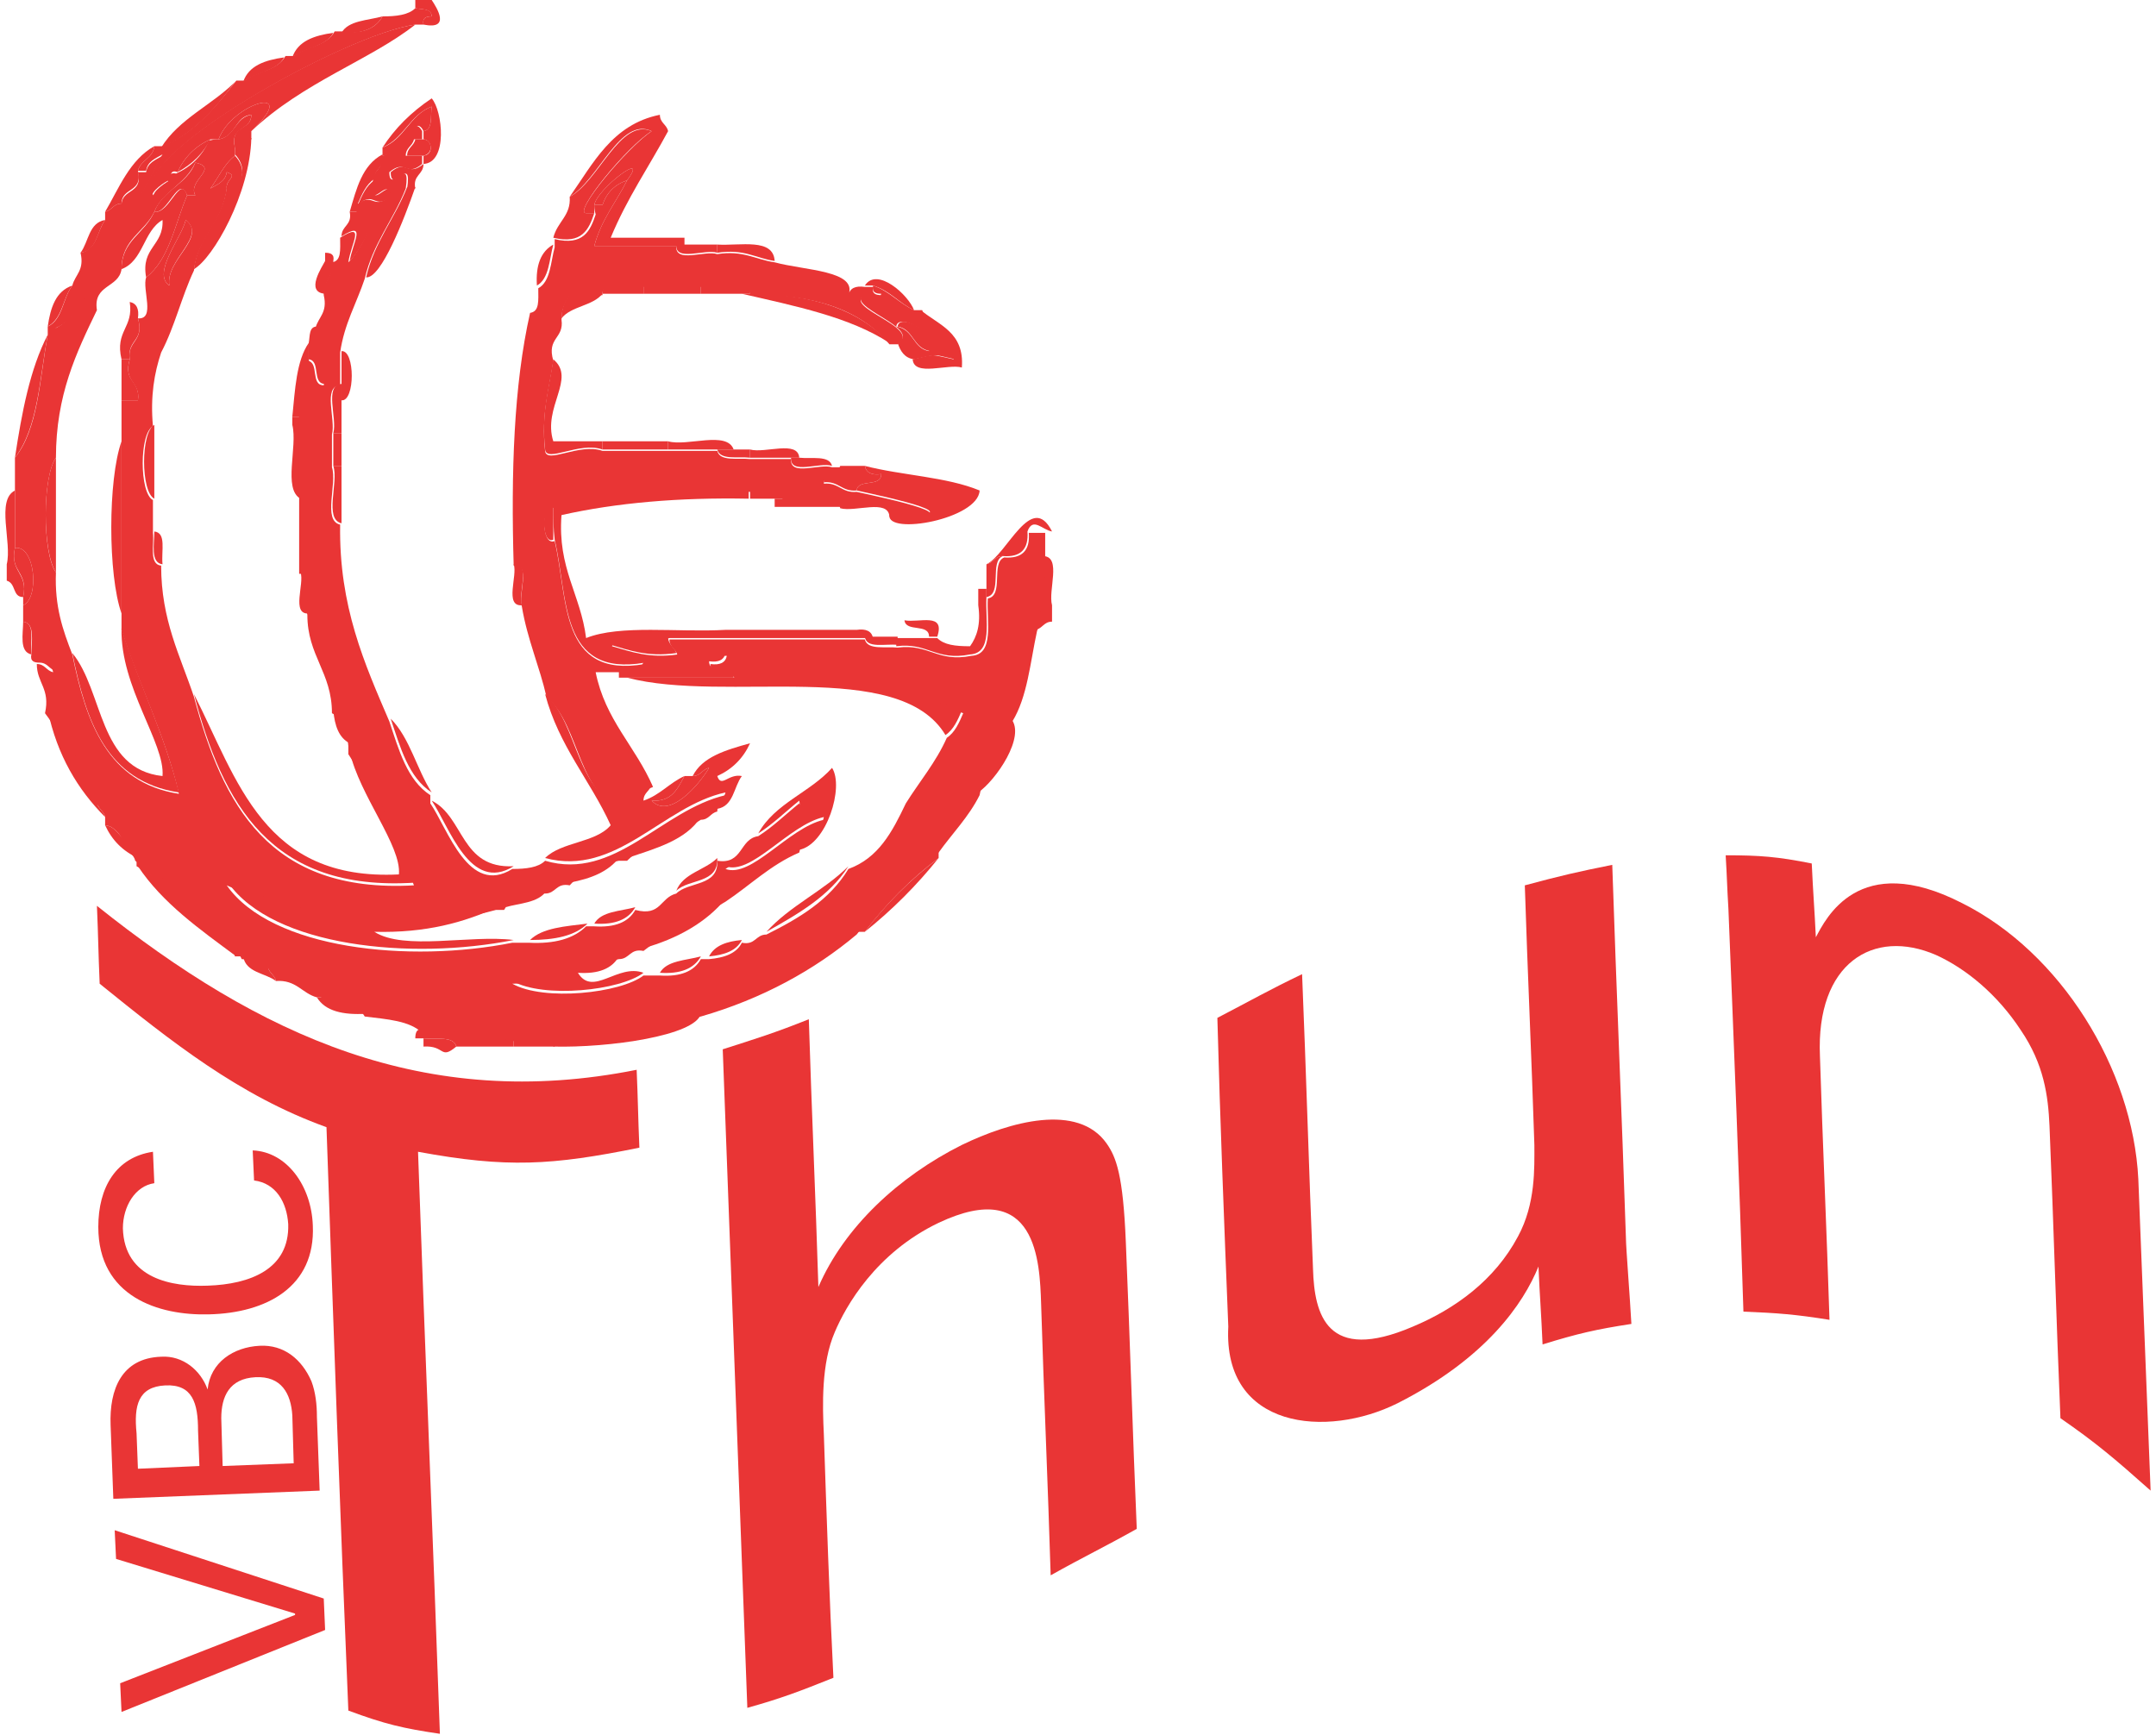<?xml version="1.0" encoding="utf-8"?>
<!-- Generator: Adobe Illustrator 19.2.1, SVG Export Plug-In . SVG Version: 6.00 Build 0)  -->
<svg version="1.1" id="Ebene_1" xmlns="http://www.w3.org/2000/svg" xmlns:xlink="http://www.w3.org/1999/xlink" x="0px" y="0px"
	 width="123px" height="99px" viewBox="0 0 157 127" style="enable-background:new 0 0 157 127;" xml:space="preserve">
<style type="text/css">
	.st0{fill:#e93535;}
</style>
<g>
	<path class="st0" d="M30.6,10.2c0.6,0,0.8,1,0,1.2c-0.4,0-0.8,0-1.2,0c0-0.6,0.5-0.7,0.6-1.2C30.2,10.2,30.4,10.2,30.6,10.2z"/>
	<path class="st0" d="M49.1,17.9c0.2,0,0.4,0,0.6,0c0.8,0,1.6,0,2.4,0c0,0.2,0,0.4,0,0.6C51.2,18.2,49,19.2,49.1,17.9z"/>
	<path class="st0" d="M43.7,21.5c-0.1-1.3,2.1-0.3,3-0.6c0,0.2,0,0.4,0,0.6C45.7,21.5,44.7,21.5,43.7,21.5z"/>
	<path class="st0" d="M46.7,21.5c0-0.2,0-0.4,0-0.6c1.4,0,2.8,0,4.2,0c0,0.2,0,0.4,0,0.6C49.5,21.5,48.1,21.5,46.7,21.5z"/>
	<path class="st0" d="M50.9,21.5c0-0.2,0-0.4,0-0.6c1.1,0.3,3.5-0.7,3.6,0.6c-0.2,0-0.4,0-0.6,0C52.9,21.5,51.9,21.5,50.9,21.5z"/>
	<path class="st0" d="M22.2,25.1c0.1-0.5,0-1.2,0.6-1.2c0.2,1.4,0.9,2.2,0.6,4.2c-1,0-0.3-1.7-1.2-1.8
		C22.2,25.9,22.2,25.5,22.2,25.1z"/>
	<path class="st0" d="M24.6,25.7c1-0.1,1,3.7,0,3.6c0-0.4,0-0.8,0-1.2C24.6,27.3,24.6,26.5,24.6,25.7z"/>
	<path class="st0" d="M8.5,26.9c0-0.2,0-0.4,0-0.6c0.2,0,0.4,0,0.6,0c-0.5,1.7,0.8,1.5,0.6,3c-0.4,0-0.8,0-1.2,0
		C8.5,28.5,8.5,27.7,8.5,26.9z"/>
	<path class="st0" d="M24.6,28.1c0,0.4,0,0.8,0,1.2c0,0.8,0,1.6,0,2.4c-0.2,0-0.4,0-0.6,0C24.3,30.6,23.3,28.2,24.6,28.1z"/>
	<path class="st0" d="M21,31.1c0-0.2,0-0.4,0-0.6c0.2,0,0.4,0,0.6,0c0,2,0,4,0,6C20.3,35.8,21.4,32.7,21,31.1z"/>
	<path class="st0" d="M10.9,31.1c0,1.8,0,3.6,0,5.4C9.9,36,9.9,31.6,10.9,31.1z"/>
	<path class="st0" d="M24,31.7c0.2,0,0.4,0,0.6,0c0,0.8,0,1.6,0,2.4c-0.2,0-0.4,0-0.6,0C24,33.3,24,32.5,24,31.7z"/>
	<path class="st0" d="M8.5,44.9c-1-2.8-1-9.8,0-12.6C8.5,36.5,8.5,40.7,8.5,44.9z"/>
	<path class="st0" d="M43.7,32.9c0-0.2,0-0.4,0-0.6c1.6,0,3.2,0,4.8,0c0,0.2,0,0.4,0,0.6C46.9,32.9,45.3,32.9,43.7,32.9z"/>
	<path class="st0" d="M48.5,32.9c0-0.2,0-0.4,0-0.6c1.4,0.4,4.3-0.8,4.8,0.6c-0.4,0-0.8,0-1.2,0C50.9,32.9,49.7,32.9,48.5,32.9z"/>
	<path class="st0" d="M52.1,32.9c0.4,0,0.8,0,1.2,0s0.8,0,1.2,0c0,0.2,0,0.4,0,0.6C53.6,33.4,52.3,33.7,52.1,32.9z"/>
	<path class="st0" d="M54.5,33.5c0-0.2,0-0.4,0-0.6c1.1,0.3,3.5-0.7,3.6,0.6c-0.2,0-0.4,0-0.6,0C56.5,33.5,55.5,33.5,54.5,33.5z"/>
	<path class="st0" d="M3.7,33.5c0,2.8,0,5.6,0,8.4C2.7,40.4,2.7,34.9,3.7,33.5z"/>
	<path class="st0" d="M57.5,33.5c0.2,0,0.4,0,0.6,0c0.9,0.1,2.2-0.2,2.4,0.6C59.6,33.8,57.4,34.8,57.5,33.5z"/>
	<path class="st0" d="M24,34.1c0.2,0,0.4,0,0.6,0c0,0.2,0,0.4,0,0.6c0,1.2,0,2.4,0,3.6C23.3,38,24.4,35.3,24,34.1z"/>
	<path class="st0" d="M61.1,34.1c0.6,0,1.2,0,1.8,0c0.1,0.5,0.5,0.7,1.2,0.6c0,1-1.7,0.3-1.8,1.2c-1.1,0.1-1.3-0.7-2.4-0.6
		C59.9,34.5,60.9,34.7,61.1,34.1z"/>
	<path class="st0" d="M54.5,36.5c0-0.2,0-0.4,0-0.6c0.9,0.1,2.2-0.2,2.4,0.6c-0.2,0-0.4,0-0.6,0C55.7,36.5,55.1,36.5,54.5,36.5z"/>
	<path class="st0" d="M40.1,37.1c0,0.8,0,1.6,0,2.4C39.2,39.9,39.2,36.7,40.1,37.1z"/>
	<path class="st0" d="M10.9,38.9c0.9,0.1,0.5,1.4,0.6,2.4C10.6,41.2,10.9,39.8,10.9,38.9z"/>
	<path class="st0" d="M0.7,40.1c1.5-0.2,1.8,3.7,0.6,4.2c0-0.2,0-0.4,0-0.6C1.7,41.8,0.3,41.9,0.7,40.1z"/>
	<path class="st0" d="M37.2,41.3c1.3-0.1,0.3,2.1,0.6,3C36.5,44.4,37.5,42.1,37.2,41.3z"/>
	<path class="st0" d="M21.6,41.9c1.3-0.1,0.3,2.1,0.6,3C20.9,45,21.9,42.7,21.6,41.9z"/>
	<path class="st0" d="M1.3,45.5c0.9,0.1,0.5,1.4,0.6,2.4C1,47.7,1.3,46.4,1.3,45.5z"/>
	<path class="st0" d="M68.2,46.6c-0.2,0-0.4,0-0.6,0c0-1-1.7-0.3-1.8-1.2C66.9,45.6,68.8,44.8,68.2,46.6z"/>
	<path class="st0" d="M62.9,46.6c0.2,0,0.4,0,0.6,0c0.6,0,1.2,0,1.8,0c0,0.2,0,0.4,0,0.6C64.4,47.1,63,47.5,62.9,46.6z"/>
	<path class="st0" d="M50.3,47.8c0.8,0,1.6,0,2.4,0c-0.1,0.5-0.5,0.7-1.2,0.6c0,1,1.7,0.3,1.8,1.2c-2.6,0-5.2,0-7.8,0
		c-0.2,0-0.4,0-0.6,0c0-0.2,0-0.4,0-0.6c0.7-0.1,1.7,0.1,1.8-0.6C47.8,48.1,50.2,49.2,50.3,47.8z"/>
	<path class="st0" d="M30.6,76c0.9,0.1,2.2-0.2,2.4,0.6c-1.2,1-0.8-0.1-2.4,0C30.6,76.4,30.6,76.2,30.6,76z"/>
	<path class="st0" d="M37.2,76.6c0-0.2,0-0.4,0-0.6c1,0,2,0,3,0c0,0.2,0,0.4,0,0.6C39.1,76.6,38.2,76.6,37.2,76.6z"/>
	<path class="st0" d="M24.6,2.4c0.5-0.9,1.9-0.9,3-1.2C27.1,2.1,26.1,2.5,24.6,2.4z"/>
	<path class="st0" d="M21,4.2c0.4-1.2,1.6-1.6,3-1.8C23.5,3.4,21.9,3.5,21,4.2z"/>
	<path class="st0" d="M30,0.6c0-0.2,0-0.4,0-0.6c0.4,0,0.8,0,1.2,0c0.4,0.6,1.4,2.2-0.6,1.8c-0.1-0.5,0.2-0.6,0.6-0.6
		C31.2,0.6,30.4,0.7,30,0.6z"/>
	<path class="st0" d="M12,13.2c-0.2,0-1.5,0.9-1.2,1.2C8.6,11.6,24.8,2.5,30,1.8C26.7,4.4,21.8,6,18,9.6c3.7-3.5-1.4-2.1-2.4,0.6
		c-0.2,0-0.4,0-0.6,0c-1.1,0.5-1.9,1.3-2.4,2.4C12.1,12.4,12.1,12.8,12,13.2z"/>
	<path class="st0" d="M27.6,1.2c1,0,1.9-0.1,2.4-0.6c0.5,0.1,1.2,0,1.2,0.6c-0.4,0-0.7,0.1-0.6,0.6c-0.2,0-0.4,0-0.6,0
		c-5.1,0.7-21.4,9.8-19.1,12.6c-0.3-0.3,1-1.2,1.2-1.2C8.6,15.8,6.6,22.8,3.7,24c-0.3,6.2-2.5,17.5,0,25.1c-0.5-0.1-0.6-0.6-1.2-0.6
		c-0.4,0-0.7-0.1-0.6-0.6c0-0.9,0.3-2.3-0.6-2.4c0-0.4,0-0.8,0-1.2c1.2-0.5,0.9-4.4-0.6-4.2c0-1.4,0-2.8,0-4.2c0-0.8,0-1.6,0-2.4
		c1.7-2.1,1.8-5.7,2.4-9c0-0.2,0-0.4,0-0.6c1.1-0.5,1.1-2.1,1.8-3c0.2-0.8,0.9-1.1,0.6-2.4c1.2-0.2,1.2-1.6,1.8-2.4
		c0-0.2,0-0.4,0-0.6c0.5-0.1,0.6-0.6,1.2-0.6c1,1.1,2.2-2.5,3-3.6c-0.5,0.3-1.1,0.5-1.2,1.2c-0.2,0-0.4,0-0.6,0
		c0.2-0.8,1.1-0.9,1.2-1.8c0.2,0,0.4,0,0.6,0c2.4-1,3.9-2.9,5.4-4.8c0.2,0,0.4,0,0.6,0c0.9-0.7,2.4-0.7,3-1.8c0.2,0,0.4,0,0.6,0
		c0.9-0.7,2.4-0.7,3-1.8c0.2,0,0.4,0,0.6,0C26.1,2.5,27.1,2.1,27.6,1.2z"/>
	<path class="st0" d="M17.4,6c0.4-1.2,1.6-1.6,3-1.8C19.9,5.2,18.3,5.3,17.4,6z"/>
	<path class="st0" d="M26.4,20.3c0.6-2.6,2.1-4.3,3-6.6c0.2,0,0.4,0,0.6,0C29.2,16,27.5,20.4,26.4,20.3z"/>
	<path class="st0" d="M27.6,10.8c0.9-1.4,2.1-2.6,3.6-3.6c0.8,0.9,1.2,4.7-0.6,4.8c0-0.2,0-0.4,0-0.6c0.8-0.1,0.6-1.2,0-1.2
		c0-0.2,0-0.4,0-0.6c0.7-0.1,0.5-1.1,0.6-1.8C29.6,8.4,29.2,10.1,27.6,10.8z"/>
	<path class="st0" d="M25.2,15.5c0.5-1.7,0.9-3.4,2.4-4.2c0.2,1-0.6,1-0.6,1.8c-0.6,0.4-0.9,1.1-1.2,1.8c0,0.2,0,0.4,0,0.6
		C25.6,15.5,25.4,15.5,25.2,15.5z"/>
	<path class="st0" d="M13.8,19.7c0.3-2.5,2.1-3.5,2.4-6c1.4-0.2,1.4-1.6,0.6-2.4c0-0.2,0-0.4,0-0.6c0.5-0.1,0.6-0.6,1.2-0.6
		C17.9,14.2,15.2,18.9,13.8,19.7z"/>
	<path class="st0" d="M11.4,10.8c1.3-2.1,3.7-3.1,5.4-4.8C15.4,7.9,13.8,9.8,11.4,10.8z"/>
	<path class="st0" d="M41.3,14.4c1.7-2.4,3.1-5.3,6.6-6c0,0.6,0.5,0.7,0.6,1.2c-1.4,2.6-3,4.9-4.2,7.8c1.4,0,2.8,0,4.2,0
		c0.4,0,0.8,0,1.2,0c0,0.2,0,0.4,0,0.6c-0.2,0-0.4,0-0.6,0c-2,0-4,0-6,0c0.5-1.9,1.6-3.2,2.4-4.8c1.7-2.3-2.2,0.6-2.4,1.8
		c0,0.2,0,0.4,0,0.6c-0.2,0-0.4,0-0.6,0c-1,0,3-4.8,4.8-6C45,8.5,43.4,13.2,41.3,14.4z"/>
	<path class="st0" d="M15.6,10.2c1-2.7,6.1-4.1,2.4-0.6c0,0.2,0,0.4,0,0.6c-0.6,0-0.7,0.5-1.2,0.6C16.4,9.1,18,9.6,18,8.4
		C16.8,8.5,16.9,10,15.6,10.2z"/>
	<path class="st0" d="M12.6,12.6c0.5-1.1,1.3-1.9,2.4-2.4C14.5,11.2,13.7,12,12.6,12.6z"/>
	<path class="st0" d="M27.6,10.8c1.6-0.6,2-2.4,3.6-3c-0.1,0.7,0.1,1.7-0.6,1.8c-0.7-1.5-1.7,1.8-3,1.8C27.6,11.2,27.6,11,27.6,10.8
		z"/>
	<path class="st0" d="M15.6,10.2c1.2-0.2,1.2-1.6,2.4-1.8c0,1.2-1.6,0.8-1.2,2.4c0,0.2,0,0.4,0,0.6C16,12,15.6,13,15,13.8
		c0.5-0.3,1.1-0.5,1.2-1.2c0.9,0.3-0.1,0.5,0,1.2c-0.3,2.5-2.1,3.5-2.4,6c-0.9,1.9-1.4,4.1-2.4,6c-0.5,1.5-0.8,3.2-0.6,5.4
		c-1,0.5-1,4.9,0,5.4c0,0.8,0,1.6,0,2.4c0.1,0.9-0.3,2.3,0.6,2.4c0,4,1.4,6.6,2.4,9.6c2.1,7.9,5.5,14.4,16.1,13.8
		c-1.3-3.5-2.9-6.7-4.8-9.6c0-0.2,0-0.4,0-0.6c-0.1-1.1-0.4-2-1.2-2.4c0-3-1.8-4.2-1.8-7.2c-0.3-0.9,0.7-3.1-0.6-3
		c0-1.8,0-3.6,0-5.4c0-2,0-4,0-6c-0.3-1.9,1.1-2.1,0.6-4.2c0.9,0.1,0.2,1.8,1.2,1.8c0.3-1.9-0.4-2.8-0.6-4.2
		c0.2-0.8,0.9-1.1,0.6-2.4c-0.1-1.1,0.7-1.3,0.6-2.4c0.7-0.1,0.6-0.9,0.6-1.8c1.9-1.2,0.8,0.4,0.6,1.8c0.6-0.5,2.8-4,0.6-3.6
		c0-0.2,0-0.4,0-0.6c1.2-1,1.2,0.4,2.4-0.6c0-1.7-1.6,1.4-1.2-1.2c0-0.8,0.8-0.8,0.6-1.8c1.3,0,2.2-3.3,3-1.8c0,0.2,0,0.4,0,0.6
		c-0.2,0-0.4,0-0.6,0c-0.1,0.5-0.6,0.6-0.6,1.2c0.4,0,0.8,0,1.2,0c0,0.2,0,0.4,0,0.6c-1.2,1-1.2-0.4-2.4,0.6c0,1.7,1.6-1.4,1.2,1.2
		c-0.9,2.3-2.4,4-3,6.6c-0.6,1.8-1.5,3.3-1.8,5.4c0,0.8,0,1.6,0,2.4c-1.3,0.1-0.3,2.5-0.6,3.6c0,0.8,0,1.6,0,2.4
		c0.4,1.2-0.7,3.9,0.6,4.2c-0.1,6,1.8,10.2,3.6,14.4c0.7,2.1,1.3,4.3,3,5.4c0,0.2,0,0.4,0,0.6c1.3,1.9,2.8,6.8,6,4.8
		c1,0,1.9-0.1,2.4-0.6c5.1,1.5,8.5-3.7,13.2-4.8c-0.1,0.5-0.6,0.6-0.6,1.2c-0.5,0.1-0.6,0.6-1.2,0.6c-1.7,1.1-4,1.6-5.4,3
		c-0.2,0-0.4,0-0.6,0c-1.5,0.3-2.7,0.8-3.6,1.8c-1-0.2-1,0.6-1.8,0.6c-1.5-0.1-2.5,0.3-3,1.2c-0.2,0-0.4,0-0.6,0
		c-6.9,1.9-14.2,0.7-19.7-1.8c3.3,4.7,13.4,5.7,20.9,4.2c0.4,0,0.8,0,1.2,0c1.9,0.1,3.3-0.3,4.2-1.2c0.2,0,0.4,0,0.6,0
		c1.5,0.1,2.5-0.3,3-1.2c1.9,0.5,1.8-0.9,3-1.2c0.9-0.9,3.1-0.5,3-2.4c1.9,0.3,1.6-1.6,3-1.8c1.1-0.7,2-1.6,3-2.4
		c0.4,1.4-3.5,3.6-5.4,4.8c1.9,0.7,4.6-3,7.2-3.6c-0.2,1.2-1.6,1.2-1.8,2.4c-2.1,0.9-3.6,2.4-5.4,3.6c-2,1.2-4.2,2.2-6,3.6
		c-1-0.2-1,0.6-1.8,0.6c-2.7,0.5-4.6,1.8-7.8,1.8c2.3,1.3,7.9,0.7,9.6-0.6c0.4,0,0.8,0,1.2,0c1.5,0.1,2.5-0.3,3-1.2
		c0.2,0,0.4,0,0.6,0c1.1-0.1,2-0.4,2.4-1.2c1,0.2,1-0.6,1.8-0.6c2.4-1.2,4.6-2.5,6-4.8c2.2-0.8,3.2-2.7,4.2-4.8c1-1.6,2.2-3,3-4.8
		c0.6-0.4,0.9-1.1,1.2-1.8c-4.7-1.7-10-2.7-16.7-2.4c-0.1-0.9-1.8-0.2-1.8-1.2c0.7,0.1,1.1-0.1,1.2-0.6c-0.8,0-1.6,0-2.4,0
		c-0.4,0-0.8,0-1.2,0c-0.1-0.5-0.6-0.6-0.6-1.2c4.8,0,9.6,0,14.3,0c0.2,0.8,1.5,0.5,2.4,0.6c2.3-0.3,2.9,1.1,5.4,0.6
		c1.7-0.1,1.1-2.5,1.2-4.2c1.2-0.2,0.2-2.6,1.2-3c1.3,0.1,1.9-0.5,1.8-1.8c0.4,0,0.8,0,1.2,0c0,0.6,0,1.2,0,1.8
		c0.2,2.2-0.1,3.9-0.6,5.4c-0.5,2.3-0.7,4.8-1.8,6.6c-0.7,1.9-2,3.2-2.4,5.4c-0.8,1.6-2,2.8-3,4.2c-2.2,1.7-4.2,3.7-6,6
		c-3.1,2.6-6.9,4.7-11.4,6c-3.5,0.7-6.4,2-10.8,1.8c-1,0-2,0-3,0c-2.9,0.5-3.8-0.9-6.6-0.6c-0.9-0.9-2.6-1-4.2-1.2
		c-0.5-0.9-1.9-0.9-3-1.2c-1-1.2-2.9-1.5-4.2-2.4c-0.5-0.3-1-0.6-1.8-0.6c-0.5-1.1-1.3-1.9-2.4-2.4c-0.2,0-0.4,0-0.6,0
		C13,66,11.4,64.4,9.5,63c-0.1-0.5-0.6-0.6-0.6-1.2c-0.9-0.9-1.1-2.5-2.4-3c-1-2.3-2.1-4.6-3.6-6.6c0.4-1.8-0.6-2.2-0.6-3.6
		c0.6,0,0.7,0.5,1.2,0.6c-2.5-7.6-0.3-19,0-25.1c2.9-1.2,4.9-8.2,8.4-10.8c0-0.4,0.1-0.7,0.6-0.6c1.1-0.5,1.9-1.3,2.4-2.4
		C15.2,10.2,15.4,10.2,15.6,10.2z M10.9,15.5c-0.7,1.5-2.4,2-2.4,4.2c-0.2,1.4-2.1,1.1-1.8,3c-1.5,3.1-3,6.2-3,10.8
		c-1,1.4-1,7,0,8.4c-0.1,2.5,0.5,4.2,1.2,6c1,5,2.6,9.4,7.8,10.2c-1-4.3-2.9-7.9-4.2-12c0-0.4,0-0.8,0-1.2c0-4.2,0-8.4,0-12.6
		c0-1,0-2,0-3c0.4,0,0.8,0,1.2,0c0.2-1.4-1.1-1.3-0.6-3c-0.2-1.4,1.1-1.3,0.6-3c1.3,0.1,0.3-2.1,0.6-3c1.7-1.3,2.1-3.9,3-6
		c0.2,0,0.4,0,0.6,0c-0.6-1.1,1.8-2,0-2.4C13.2,13.5,11.5,14,10.9,15.5z M12,20.9c-0.3-1.9,2.8-3.5,1.2-4.8
		C12.9,17.4,10.7,20,12,20.9z"/>
	<path class="st0" d="M43.1,15c0.2-1.2,4.1-4.1,2.4-1.8c-0.9,0.3-1.5,0.9-1.8,1.8C43.5,15,43.3,15,43.1,15z"/>
	<path class="st0" d="M29.4,13.8c0.4-2.6-1.2,0.5-1.2-1.2c1.2-1,1.2,0.4,2.4-0.6c0,0.8-0.8,0.8-0.6,1.8
		C29.8,13.8,29.6,13.8,29.4,13.8z"/>
	<path class="st0" d="M28.2,52.6c1.4,1.4,1.9,3.7,3,5.4C29.5,56.9,28.9,54.7,28.2,52.6z"/>
	<path class="st0" d="M31.2,58.6c2.4,1.2,2.1,5,6,4.8C34,65.4,32.5,60.5,31.2,58.6z"/>
	<path class="st0" d="M41.3,64.6c0.8-1,2.1-1.5,3.6-1.8C44.1,63.8,42.9,64.3,41.3,64.6z"/>
	<path class="st0" d="M36.6,66.4c0.5-0.9,1.5-1.3,3-1.2C39,66.1,37.6,66.1,36.6,66.4z"/>
	<path class="st0" d="M37.2,68.8c-7.5,1.5-17.6,0.5-20.9-4.2c5.6,2.5,12.8,3.7,19.7,1.8c-2.4,1.1-5.2,1.9-9,1.8
		C29.2,69.6,34,68.4,37.2,68.8z"/>
	<path class="st0" d="M38.4,68.8c0.9-0.9,2.6-1,4.2-1.2C41.7,68.5,40.2,68.8,38.4,68.8z"/>
	<path class="st0" d="M43.1,67.6c0.5-0.9,1.9-0.9,3-1.2C45.6,67.3,44.6,67.7,43.1,67.6z"/>
	<path class="st0" d="M49.1,65.2c0.5-1.3,2.1-1.5,3-2.4C52.2,64.7,50,64.3,49.1,65.2z"/>
	<path class="st0" d="M58.1,62.2c0.2-1.2,1.6-1.2,1.8-2.4c-2.6,0.6-5.3,4.3-7.2,3.6c1.8-1.2,5.8-3.4,5.4-4.8c-1,0.8-1.9,1.7-3,2.4
		c1.2-2.2,3.8-3,5.4-4.8C61.4,57.6,60.1,61.8,58.1,62.2z"/>
	<path class="st0" d="M46.7,69.4c1.8-1.4,4-2.4,6-3.6C51.3,67.5,49.2,68.7,46.7,69.4z"/>
	<path class="st0" d="M46.7,71.2c-1.7,1.3-7.3,1.9-9.6,0.6c3.2,0,5.1-1.3,7.8-1.8c-0.5,0.9-1.5,1.3-3,1.2C43,73,44.8,70.5,46.7,71.2
		z"/>
	<path class="st0" d="M47.9,71.2c0.5-0.9,1.9-0.9,3-1.2C50.4,70.9,49.4,71.3,47.9,71.2z"/>
	<path class="st0" d="M51.5,70c0.4-0.8,1.3-1.1,2.4-1.2C53.5,69.6,52.6,69.9,51.5,70z"/>
	<path class="st0" d="M55.7,68.2c1.7-1.9,4.2-3,6-4.8C60.3,65.6,58,66.9,55.7,68.2z"/>
	<path class="st0" d="M71.8,41.3c0.5-0.1,0.6-0.6,1.2-0.6c-1,0.4,0,2.8-1.2,3c0-0.2,0-0.4,0-0.6C71.8,42.5,71.8,41.9,71.8,41.3z"/>
	<path class="st0" d="M62.3,68.2c1.7-2.2,3.7-4.2,6-6c0,0.2,0,0.4,0,0.6c-2,1.5-3.8,3.3-5.4,5.4C62.7,68.2,62.5,68.2,62.3,68.2z"/>
	<path class="st0" d="M22.8,73c-1.1-0.3-1.5-1.3-3-1.2c-0.1-0.5-0.6-0.6-0.6-1.2c1.3,0.9,3.2,1.2,4.2,2.4C23.2,73,23,73,22.8,73z"/>
	<path class="st0" d="M16.8,70c-0.2-1.2-1.6-1.2-1.8-2.4c1.1,0.5,1.9,1.3,2.4,2.4C17.2,70,17,70,16.8,70z"/>
	<path class="st0" d="M14.4,67.6c-2-1-2.8-3.2-4.8-4.2c0-0.2,0-0.4,0-0.6C11.5,64.1,13.1,65.7,14.4,67.6z"/>
	<path class="st0" d="M9.1,61.6c-0.8-0.2-0.9-1.1-1.8-1.2c0-0.2,0-0.4,0-0.6c-0.1-0.5-0.6-0.6-0.6-1.2C8,59.1,8.2,60.7,9.1,61.6z"/>
	<path class="st0" d="M4.9,47.8c2.3,2.8,1.9,8.5,6.6,9c0.2-2.4-3.1-6.5-3-10.8c1.3,4.1,3.1,7.6,4.2,12C7.4,57.2,5.9,52.8,4.9,47.8z"
		/>
	<path class="st0" d="M13.2,16.1c1.6,1.2-1.5,2.9-1.2,4.8C10.7,20,12.9,17.4,13.2,16.1z"/>
	<path class="st0" d="M16.8,11.4c0.8,0.8,0.8,2.2-0.6,2.4c-0.1-0.7,0.9-0.9,0-1.2c-0.1,0.7-0.7,0.9-1.2,1.2C15.6,13,16,12,16.8,11.4
		z"/>
	<path class="st0" d="M13.8,50.8c3.2,6.3,5.1,13.7,15,13.2c0.2-2.1-2.9-5.8-3.6-9c1.9,2.9,3.5,6,4.8,9.6
		C19.4,65.3,15.9,58.8,13.8,50.8z"/>
	<path class="st0" d="M24,52c0.8,0.4,1.1,1.3,1.2,2.4C24.4,54,24.1,53.1,24,52z"/>
	<path class="st0" d="M24.6,17.3c0-0.8,0.8-0.8,0.6-1.8c0.2,0,0.4,0,0.6,0c2.2-0.4,0,3.1-0.6,3.6C25.4,17.8,26.5,16.1,24.6,17.3z"/>
	<path class="st0" d="M25.8,15c0.3-0.7,0.6-1.4,1.2-1.8c-0.4,2.6,1.2-0.5,1.2,1.2C27,15.4,27,13.9,25.8,15z"/>
	<path class="st0" d="M41.3,14.4c2.1-1.1,3.7-5.8,6-4.8c-1.8,1.1-5.8,6-4.8,6c0.2,0,0.4,0,0.6,0c-0.4,1.2-0.9,2.3-3,1.8
		C40.4,16.2,41.4,15.8,41.3,14.4z"/>
	<path class="st0" d="M7.3,15.5c1-1.7,1.8-3.8,3.6-4.8c-0.1,0.9-1,1-1.2,1.8c0.4,1.6-1.2,1.2-1.2,2.4C7.9,14.9,7.8,15.4,7.3,15.5z"
		/>
	<path class="st0" d="M5.5,18.5c0.6-0.8,0.6-2.2,1.8-2.4C6.7,16.9,6.7,18.4,5.5,18.5z"/>
	<path class="st0" d="M9.7,12.6c0.2,0,0.4,0,0.6,0c0.1-0.7,0.7-0.9,1.2-1.2c-0.8,1.1-2,4.7-3,3.6C8.5,13.8,10.1,14.2,9.7,12.6z"/>
	<path class="st0" d="M10.9,15.5c0.6-1.6,2.4-2,3-3.6c1.8,0.4-0.6,1.3,0,2.4c-0.2,0-0.4,0-0.6,0C12.7,12.7,11.9,15.7,10.9,15.5z"/>
	<path class="st0" d="M43.1,15c0.2,0,0.4,0,0.6,0c0.3-0.9,0.9-1.5,1.8-1.8c-0.8,1.6-1.9,2.9-2.4,4.8c2,0,4,0,6,0
		c-0.1,1.3,2.1,0.3,3,0.6c1.9-0.3,2.8,0.4,4.2,0.6c2.2,0.6,6.1,0.6,5.4,2.4c0.1-0.5,0.5-0.7,1.2-0.6c0.2,0,0.4,0,0.6,0
		c-0.1,0.5,0.2,0.6,0.6,0.6c-0.3,0.9-0.5-0.1-1.2,0c-1.7,0.9,4.3,2.4,2.4,3.6c-0.2,0-0.4,0-0.6,0c-2.1-2.5-5.5-3.7-10.2-3.6
		c-0.1-1.3-2.5-0.3-3.6-0.6c-1.4,0-2.8,0-4.2,0c-0.9,0.3-3.1-0.7-3,0.6c-0.8,0-1.6,0-2.4,0c-0.3,0.5-0.6,1-0.6,1.8
		c0.2,1.4-1.1,1.3-0.6,3c-0.3,2.1-0.9,3.9-0.6,6.6c0.1,1,2.5-0.6,4.2,0c1.6,0,3.2,0,4.8,0c1.2,0,2.4,0,3.6,0
		c0.2,0.8,1.5,0.5,2.4,0.6c1,0,2,0,3,0c-0.1,1.3,2.1,0.3,3,0.6c0.2,0,0.4,0,0.6,0c-0.1,0.6-1.2,0.4-1.2,1.2c1.1-0.1,1.3,0.7,2.4,0.6
		c2.3,0.5,9.3,2,2.4,1.8c-0.1-1.3-2.5-0.3-3.6-0.6c-0.3-1.3-2.9-0.2-4.2-0.6c-0.2-0.8-1.5-0.5-2.4-0.6c-5.4-0.2-10,0.4-14.3,1.2
		c-1-0.4-1,2.8,0,2.4c1,4.2,0.3,10.1,6.6,9c-0.1,0.7-1.1,0.5-1.8,0.6c-0.6,0-1.2,0-1.8,0c0.7,3.5,2.9,5.4,4.2,8.4
		c-0.9,0.3-1.5,0.9-1.8,1.8c-3.8-1-3.4-6.1-6-8.4c-0.5-2.2-1.4-4.2-1.8-6.6c-0.3-0.9,0.7-3.1-0.6-3c-0.2-6.8,0-13.2,1.2-18.5
		c0.7-0.1,0.6-0.9,0.6-1.8c0.9-0.5,0.9-1.9,1.2-3c0-0.2,0-0.4,0-0.6c2.1,0.5,2.6-0.6,3-1.8C43.1,15.3,43.1,15.2,43.1,15z"/>
	<path class="st0" d="M4.9,20.9c-0.7,0.9-0.7,2.4-1.8,3C3.3,22.5,3.7,21.3,4.9,20.9z"/>
	<path class="st0" d="M10.9,15.5c1.1,0.2,1.9-2.8,2.4-1.2c-0.9,2.1-1.3,4.7-3,6c-0.4-2.2,1.3-2.3,1.2-4.2c-1.4,0.8-1.4,3-3,3.6
		C8.5,17.6,10.2,17.1,10.9,15.5z"/>
	<path class="st0" d="M65.3,25.1c1.9-1.1-4.1-2.7-2.4-3.6c0.7-0.1,0.9,0.9,1.2,0c-0.4,0-0.7-0.1-0.6-0.6c1.2,0.4,1.9,1.3,3,1.8
		c0.2,0,0.4,0,0.6,0c0.4,1.6,2.5,1.5,2.4,3.6c-1.8-0.4-1.1-0.4-3,0C65.8,26.2,65.5,25.7,65.3,25.1z M67.6,25.7
		c0.4-1.5-2.3-2.8-2.4-1.8C66.5,24.1,66.4,25.5,67.6,25.7z"/>
	<path class="st0" d="M39.5,50.8c2.5,2.2,2.2,7.4,6,8.4c0.3-0.9,0.9-1.5,1.8-1.8c-0.1,0.5-0.6,0.6-0.6,1.2c1.2-0.4,1.9-1.3,3-1.8
		c-0.5,0.9-0.9,1.9-2.4,1.8c1.3,1.4,3.5-1.2,4.2-2.4c-0.5,0.1-0.6,0.6-1.2,0.6c0.7-1.4,2.4-1.9,4.2-2.4c-0.5,1.1-1.3,1.9-2.4,2.4
		c0.3,0.9,0.8-0.2,1.8,0c-0.6,0.8-0.6,2.2-1.8,2.4c0-0.6,0.5-0.7,0.6-1.2c-4.6,1-8,6.2-13.2,4.8c1.2-1.2,3.7-1.1,4.8-2.4
		C42.8,57.1,40.5,54.6,39.5,50.8z"/>
	<path class="st0" d="M38.9,20.9c-0.1-1.5,0.3-2.5,1.2-3C39.8,19,39.8,20.4,38.9,20.9z"/>
	<path class="st0" d="M8.5,26.3C8,24.2,9.4,24,9.1,22.1c0.5,0.1,0.7,0.5,0.6,1.2c0.5,1.7-0.8,1.5-0.6,3C8.9,26.3,8.7,26.3,8.5,26.3z
		"/>
	<path class="st0" d="M23.4,19.1c0-0.2,0-0.4,0-0.6c0.4,0,0.7,0.1,0.6,0.6c0.1,1.1-0.7,1.3-0.6,2.4C21.9,21.4,23.2,19.5,23.4,19.1z"
		/>
	<path class="st0" d="M64.7,25.1c-2.9-1.9-6.9-2.7-10.8-3.6c0.2,0,0.4,0,0.6,0C59.1,21.5,62.5,22.7,64.7,25.1z"/>
	<path class="st0" d="M66.4,26.3c1.8-0.4,1.1-0.4,3,0c0.1-2.1-2-2-2.4-3.6c1.3,1.1,3.2,1.6,3,4.2C69,26.6,66.5,27.6,66.4,26.3z"/>
	<path class="st0" d="M62.9,20.9c0.9-1.4,3.2,0.7,3.6,1.8c-1.1-0.5-1.7-1.4-3-1.8C63.3,20.9,63.1,20.9,62.9,20.9z"/>
	<path class="st0" d="M3.1,24.5c-0.6,3.2-0.7,6.8-2.4,9C1.2,30.2,1.8,27,3.1,24.5z"/>
	<path class="st0" d="M40.7,23.3c0-0.8,0.3-1.3,0.6-1.8c0.8,0,1.6,0,2.4,0C43,22.4,41.4,22.4,40.7,23.3z"/>
	<path class="st0" d="M65.3,23.9c0.1-1,2.8,0.3,2.4,1.8C66.4,25.5,66.5,24.1,65.3,23.9z"/>
	<path class="st0" d="M62.9,34.1c2.7,0.7,6,0.8,8.4,1.8c-0.1,2.1-6.8,3.3-6.6,1.8c6.9,0.2-0.1-1.3-2.4-1.8c0.1-0.9,1.8-0.2,1.8-1.2
		C63.4,34.8,63,34.6,62.9,34.1z"/>
	<path class="st0" d="M71.8,41.3c1.5-0.7,3.3-5.4,4.8-2.4c-0.7-0.1-1.4-1.1-1.8,0c0.1,1.3-0.5,1.9-1.8,1.8
		C72.4,40.7,72.3,41.2,71.8,41.3z"/>
	<path class="st0" d="M49.1,47.8c-2.1,0.3-3.4-0.2-4.8-0.6c0.3-1.3,2.9-0.2,4.2-0.6C48.5,47.2,49,47.4,49.1,47.8z"/>
	<path class="st0" d="M71.2,58c0.4-2.2,1.7-3.5,2.4-5.4C74.7,53.9,72.5,57.1,71.2,58z"/>
	<path class="st0" d="M53.3,49.6C60,49.3,65.4,50.3,70,52c-0.3,0.7-0.6,1.4-1.2,1.8c-3.4-5.7-16.1-2.3-23.3-4.2
		C48.1,49.6,50.7,49.6,53.3,49.6z"/>
	<path class="st0" d="M50.3,56.8c0.6,0,0.7-0.5,1.2-0.6c-0.7,1.2-2.9,3.8-4.2,2.4c1.5,0.1,1.9-0.9,2.4-1.8
		C49.9,56.8,50.1,56.8,50.3,56.8z"/>
	<path class="st0" d="M3.1,52c1.4,1.9,2.5,4.2,3.6,6.6c0,0.6,0.5,0.7,0.6,1.2C5.3,57.8,3.8,55.3,3.1,52z"/>
	<path class="st0" d="M62.9,68.2c1.5-2,3.3-3.8,5.4-5.4C66.7,64.8,64.9,66.6,62.9,68.2z"/>
	<path class="st0" d="M45.5,62.8c1.4-1.4,3.7-1.9,5.4-3C49.8,61.5,47.6,62.1,45.5,62.8z"/>
	<path class="st0" d="M7.3,60.4c0.9,0.1,1,1,1.8,1.2c0,0.6,0.5,0.7,0.6,1.2C8.6,62.3,7.8,61.5,7.3,60.4z"/>
	<path class="st0" d="M9.7,63.4c2,1,2.8,3.2,4.8,4.2c0.2,0,0.4,0,0.6,0c0.2,1.2,1.6,1.2,1.8,2.4C14.2,68,11.5,66.1,9.7,63.4z"/>
	<path class="st0" d="M17.4,70c0.8,0,1.3,0.3,1.8,0.6c0,0.6,0.5,0.7,0.6,1.2C19,71.2,17.6,71.2,17.4,70z"/>
	<path class="st0" d="M22.8,73c0.2,0,0.4,0,0.6,0c1.1,0.3,2.5,0.3,3,1.2C24.7,74.3,23.4,74,22.8,73z"/>
	<path class="st0" d="M40.1,76c4.4,0.2,7.3-1.1,10.8-1.8c-0.4,1.6-6.7,2.5-10.8,2.4C40.1,76.4,40.1,76.2,40.1,76z"/>
	<path class="st0" d="M52.1,17.9c1.7,0.1,4.1-0.5,4.2,1.2c-1.4-0.2-2.2-0.9-4.2-0.6C52.1,18.3,52.1,18.1,52.1,17.9z"/>
	<path class="st0" d="M21,30.5c0.2-2,0.3-4.1,1.2-5.4c0,0.4,0,0.8,0,1.2c0.5,2.1-0.9,2.3-0.6,4.2C21.4,30.5,21.2,30.5,21,30.5z"/>
	<path class="st0" d="M43.7,32.9c-1.7-0.6-4.1,1-4.2,0c-0.3-2.7,0.3-4.5,0.6-6.6c1.7,1.4-0.8,3.5,0,6c1.2,0,2.4,0,3.6,0
		C43.7,32.5,43.7,32.7,43.7,32.9z"/>
	<path class="st0" d="M56.9,36.5c1.2,0.4,3.9-0.7,4.2,0.6c-1.2,0-2.4,0-3.6,0c-0.4,0-0.8,0-1.2,0c0-0.2,0-0.4,0-0.6
		C56.5,36.5,56.7,36.5,56.9,36.5z"/>
	<path class="st0" d="M0.7,40.1c-0.4,1.8,1,1.8,0.6,3.6c-0.8,0-0.5-1-1.2-1.2c0-0.4,0-0.8,0-1.2c0.4-1.6-0.8-4.7,0.6-5.4
		C0.7,37.3,0.7,38.7,0.7,40.1z"/>
	<path class="st0" d="M76.6,45.5c-0.6,0-0.7,0.5-1.2,0.6c0.5-1.5,0.8-3.2,0.6-5.4c1.3,0.1,0.3,2.5,0.6,3.6
		C76.6,44.7,76.6,45.1,76.6,45.5z"/>
	<path class="st0" d="M71.8,43.7c-0.1,1.7,0.5,4.1-1.2,4.2c-2.5,0.5-3.1-0.9-5.4-0.6c0-0.2,0-0.4,0-0.6c0.8,0,1.6,0,2.4,0
		c0.2,0,0.4,0,0.6,0c0.5,0.5,1.3,0.6,2.4,0.6c0.5-0.7,0.8-1.6,0.6-3c0-0.4,0-0.8,0-1.2c0.2,0,0.4,0,0.6,0
		C71.8,43.3,71.8,43.5,71.8,43.7z"/>
	<path class="st0" d="M30.6,75.4c2.7-0.3,3.7,1.1,6.6,0.6c0,0.2,0,0.4,0,0.6c-1,0-2,0-3,0c-0.4,0-0.8,0-1.2,0
		c-0.2-0.8-1.5-0.5-2.4-0.6c-0.2,0-0.4,0-0.6,0C30,75.6,30.1,75.2,30.6,75.4z"/>
	<path class="st0" d="M40.1,37.1c4.3-0.8,9-1.4,14.3-1.2c0,0.2,0,0.4,0,0.6c-5.1-0.1-9.7,0.3-13.7,1.2c-0.3,3.9,1.4,5.8,1.8,9
		c2.5-1,6.7-0.4,10.2-0.6c3.2,0,6.4,0,9.6,0c0.7-0.1,1.1,0.1,1.2,0.6c-0.2,0-0.4,0-0.6,0c-4.8,0-9.6,0-14.3,0
		c-1.2,0.4-3.9-0.7-4.2,0.6c1.4,0.4,2.7,0.9,4.8,0.6c0.4,0,0.8,0,1.2,0c-0.1,1.3-2.5,0.3-3.6,0.6c-6.3,1.1-5.6-4.8-6.6-9
		C40.1,38.7,40.1,37.9,40.1,37.1z"/>
	<path class="st0" d="M25.1,125.2C24.5,111,24,96.8,23.5,82.5C17.1,80.2,12.1,76.2,6.9,72c-0.1-2.3-0.1-3.4-0.2-5.7
		c11.9,9.5,24,15.1,39.5,12c0.1,2.3,0.1,3.4,0.2,5.7c-6.4,1.3-9.7,1.5-16.2,0.3c0.5,14.2,1.1,28.4,1.6,42.6
		C29.1,126.5,27.8,126.2,25.1,125.2z"/>
	<path class="st0" d="M52.5,76.8c2.5-0.8,3.8-1.2,6.3-2.2c0.2,6.5,0.5,13.1,0.7,19.6c1.9-4.4,5.9-8.1,10.5-10.4
		c3.5-1.7,8.5-3.1,10.6-0.1c0.7,1,1.2,2.3,1.4,7.2c0.3,7,0.5,14,0.8,21c-2.5,1.4-3.8,2-6.3,3.4c-0.2-6.6-0.5-13.3-0.7-19.9
		c-0.1-3-0.3-9.3-7.5-5.9c-4.6,2.2-6.8,6.1-7.6,8c-1,2.3-0.9,5.4-0.8,7.5c0.2,5.9,0.4,11.9,0.7,17.8c-2.5,1-3.8,1.5-6.3,2.2
		C53.7,109,53.1,92.9,52.5,76.8z"/>
	<path class="st0" d="M94.9,71.3c0.3,7.2,0.5,14.4,0.8,21.6c0.1,3.3,1,6.9,7.3,4.2c3.1-1.3,6-3.4,7.7-6.6c1.3-2.4,1.2-5,1.2-6.7
		c-0.2-6.3-0.5-12.7-0.7-19c2.6-0.7,3.9-1,6.4-1.5c0.3,9.1,0.7,18.2,1,27.3c0,0.7,0.3,4.4,0.4,6.3c-2.6,0.4-3.9,0.7-6.5,1.5
		c-0.1-2.3-0.2-3.4-0.3-5.7c-1.1,2.7-3.8,6.7-10.3,10c-5.2,2.6-12.8,1.9-12.4-5.6c-0.3-7.5-0.6-15-0.8-22.6
		C91.2,73.2,92.4,72.5,94.9,71.3z"/>
	<path class="st0" d="M126.1,66.5c-0.1-1.6-0.1-2.3-0.2-3.9c2.5,0,3.8,0.1,6.3,0.6c0.1,2.2,0.2,3.3,0.3,5.4
		c0.7-1.3,3.1-6.4,10.7-2.5c7.2,3.6,12.5,12.1,12.9,20.2c0.3,7.6,0.6,15.2,0.9,22.8c-2.7-2.4-4-3.5-6.6-5.3
		c-0.3-7.1-0.5-14.2-0.8-21.4c-0.1-2.2-0.4-4.5-2.1-7c-1.7-2.6-4-4.5-6.2-5.5c-4.6-2-8.8,0.6-8.5,7.4c0.2,6.4,0.5,12.9,0.7,19.3
		c-2.5-0.4-3.8-0.5-6.3-0.6C126.9,86.3,126.5,76.4,126.1,66.5z"/>
	<polygon class="st0" points="8,112 23.3,117 23.4,119.3 8.5,125.3 8.4,123.2 21.2,118.2 21.2,118.1 8.1,114.1 	"/>
	<path class="st0" d="M23,109.1l-15.1,0.6l-0.2-5.4c-0.1-2.6,0.8-4.9,3.7-5c1.6-0.1,2.9,1,3.4,2.4l0,0c0.2-2,1.9-3.1,3.8-3.2
		c1.8-0.1,3.1,1,3.8,2.6c0.3,0.8,0.4,1.7,0.4,2.6L23,109.1z M14.2,107.3l-0.1-2.6c0-2-0.4-3.4-2.4-3.3s-2.3,1.5-2.1,3.5l0.1,2.6
		L14.2,107.3z M21.1,107.1l-0.1-3.5c-0.1-1.6-0.8-2.9-2.7-2.8c-1.9,0.1-2.5,1.4-2.5,3l0.1,3.5L21.1,107.1z"/>
	<path class="st0" d="M10.9,86.6c-1.4,0.2-2.3,1.7-2.3,3.3c0.1,3.7,3.6,4.3,6.2,4.2c3.1-0.1,6-1.2,5.9-4.5c-0.1-1.6-0.9-3-2.5-3.2
		l-0.1-2.2c2.5,0.1,4.3,2.6,4.4,5.5c0.2,4.5-3.4,6.4-7.6,6.5c-3.7,0.1-8.1-1.3-8.1-6.4c0-2.9,1.3-5.1,4-5.5L10.9,86.6z"/>
</g>
</svg>
